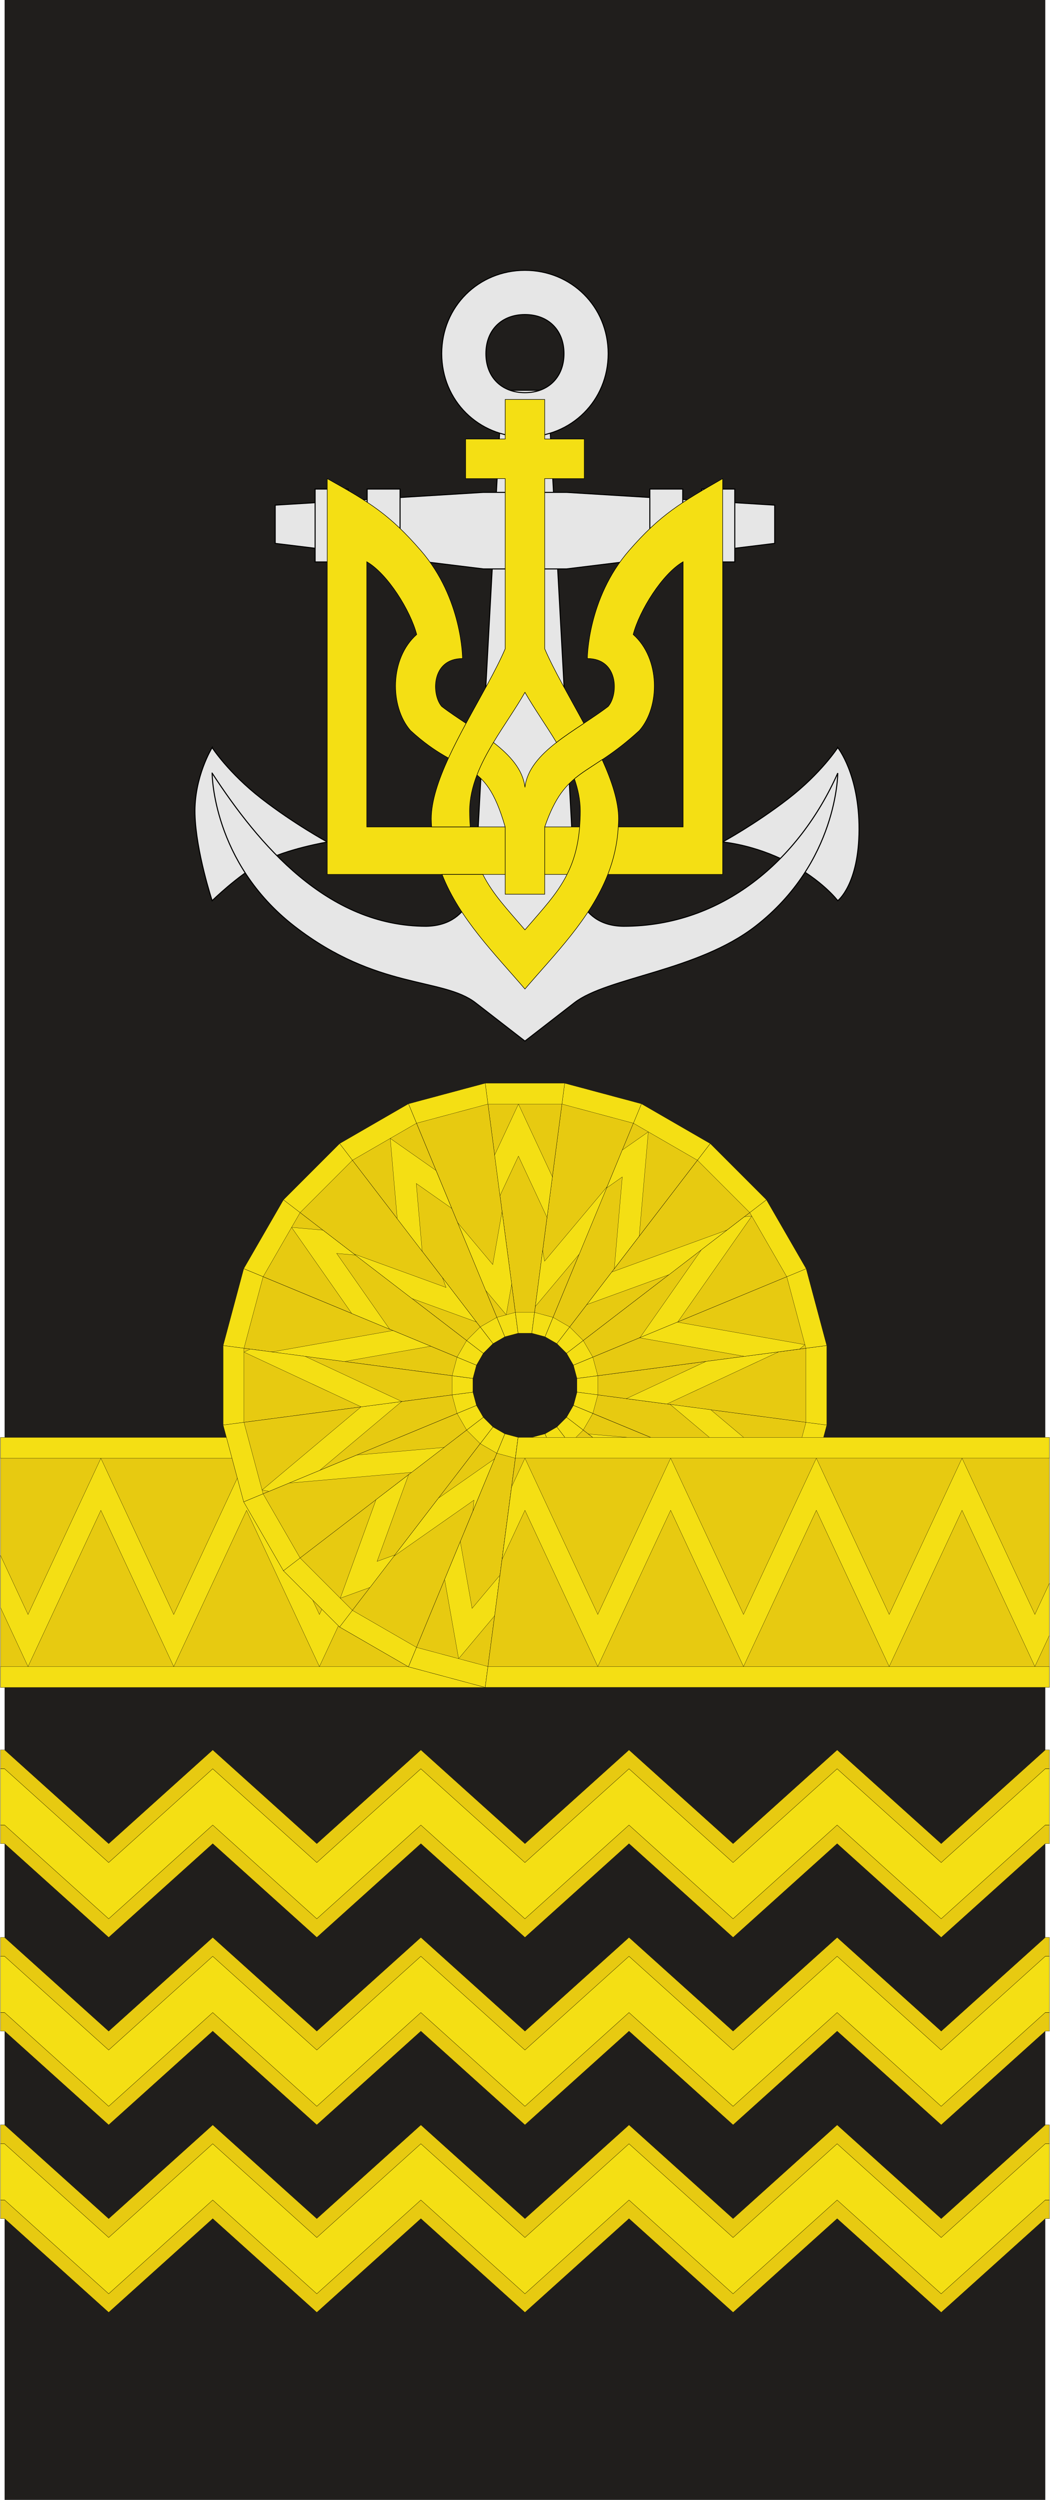 <?xml version="1.0" encoding="UTF-8" standalone="no"?>
<!-- Created with Inkscape (http://www.inkscape.org/) -->

<svg
   xmlns:dc="http://purl.org/dc/elements/1.1/"
   xmlns:cc="http://creativecommons.org/ns#"
   xmlns:rdf="http://www.w3.org/1999/02/22-rdf-syntax-ns#"
   xmlns:svg="http://www.w3.org/2000/svg"
   xmlns="http://www.w3.org/2000/svg"
   xmlns:sodipodi="http://sodipodi.sourceforge.net/DTD/sodipodi-0.dtd"
   xmlns:inkscape="http://www.inkscape.org/namespaces/inkscape"
   width="504.479"
   height="1200"
   id="svg5142"
   version="1.1"
   inkscape:version="0.48.4 r9939"
   sodipodi:docname="New document 8">
  <defs
     id="defs5144" />
  <sodipodi:namedview
     id="base"
     pagecolor="#ffffff"
     bordercolor="#666666"
     borderopacity="1.0"
     inkscape:pageopacity="0.0"
     inkscape:pageshadow="2"
     inkscape:zoom="0.43249997"
     inkscape:cx="252.21436"
     inkscape:cy="600.00008"
     inkscape:document-units="px"
     inkscape:current-layer="layer1"
     showgrid="false"
     inkscape:showpageshadow="false"
     fit-margin-top="0"
     fit-margin-left="0"
     fit-margin-right="0"
     fit-margin-bottom="0"
     inkscape:window-width="1366"
     inkscape:window-height="706"
     inkscape:window-x="-8"
     inkscape:window-y="-8"
     inkscape:window-maximized="1" />
  <g
     inkscape:label="Layer 1"
     inkscape:groupmode="layer"
     id="layer1"
     transform="translate(-147.786,-118.076)">
    <path
       style="fill:#201e1c;fill-opacity:1;stroke:none"
       d="m 150,118.076 500,0 0,1200 -500,0 z"
       id="rect18438-3-6-2"
       inkscape:connector-curvature="0"
       sodipodi:nodetypes="ccccc" />
    <path
       style="fill:#e7ca11;fill-opacity:1;stroke:#000000;stroke-width:0.1;stroke-opacity:1"
       d="m 150,1138.076 50,45 50,-45 50,45 50,-45 50,45 50,-45 50,45 50,-45 50,45 50,-45 2,10e-5 0,45 -2,0 -50,45 -50,-45 -50,45 -50,-45 -50,45 -50,-45 -50,45 -50,-45 -50,45 -50,-45 -2,0 0,-45 z"
       id="rect3062-1-7-3-9-4"
       inkscape:connector-curvature="0"
       sodipodi:nodetypes="ccccccccccccccccccccccccccc" />
    <g
       transform="matrix(5.027,0,0,12.202,149.369,-798.104)"
       id="g3283-1-21-20-2"
       style="stroke:#000000;stroke-width:0.013;stroke-opacity:1">
      <path
         style="fill:#f4df14;fill-opacity:1;stroke:#000000;stroke-width:0.013;stroke-linejoin:round;stroke-miterlimit:4;stroke-opacity:1"
         d="m 0.125,159.42 9.946,3.688 9.946,-3.688 9.946,3.688 9.946,-3.688 9.946,3.688 9.946,-3.688 9.946,3.688 9.946,-3.688 9.946,3.688 9.946,-3.688 0.398,0 0,2.213 -0.398,0 -9.946,3.688 -9.946,-3.688 -9.946,3.688 -9.946,-3.688 -9.946,3.688 -9.946,-3.688 -9.946,3.688 -9.946,-3.688 -9.946,3.688 -9.946,-3.688 -0.398,0 0,-2.213 z"
         id="rect18446-4-8-37-3"
         inkscape:connector-curvature="0"
         sodipodi:nodetypes="ccccccccccccccccccccccccccc" />
    </g>
    <path
       style="fill:#e7ca11;fill-opacity:1;stroke:#000000;stroke-width:0.1;stroke-opacity:1"
       d="m 150,1048.076 50,45 50,-45 50,45 50,-45 50,45 50,-45 50,45 50,-45 50,45 50,-45 2,0 0,45 -2,0 -50,45 -50,-45 -50,45 -50,-45 -50,45 -50,-45 -50,45 -50,-45 -50,45 -50,-45 -2,0 0,-45 z"
       id="rect3062-1-7-3-9-2"
       inkscape:connector-curvature="0"
       sodipodi:nodetypes="ccccccccccccccccccccccccccc" />
    <g
       transform="matrix(5.027,0,0,12.202,149.369,-888.103)"
       id="g3283-1-21-20-21"
       style="stroke:#000000;stroke-width:0.013;stroke-opacity:1">
      <path
         style="fill:#f4df14;fill-opacity:1;stroke:#000000;stroke-width:0.013;stroke-linejoin:round;stroke-miterlimit:4;stroke-opacity:1"
         d="m 0.125,159.42 9.946,3.688 9.946,-3.688 9.946,3.688 9.946,-3.688 9.946,3.688 9.946,-3.688 9.946,3.688 9.946,-3.688 9.946,3.688 9.946,-3.688 0.398,0 0,2.213 -0.398,0 -9.946,3.688 -9.946,-3.688 -9.946,3.688 -9.946,-3.688 -9.946,3.688 -9.946,-3.688 -9.946,3.688 -9.946,-3.688 -9.946,3.688 -9.946,-3.688 -0.398,0 0,-2.213 z"
         id="rect18446-4-8-37-6"
         inkscape:connector-curvature="0"
         sodipodi:nodetypes="ccccccccccccccccccccccccccc" />
    </g>
    <path
       style="fill:#e7ca11;fill-opacity:1;stroke:#000000;stroke-width:0.1;stroke-opacity:1"
       d="m 150,958.076 50,45 50,-45 50,45 50,-45 50,45 50,-45 50,45 50,-45 50,45 50,-45 2,3e-5 0,45 -2,0 -50,45 -50,-45 -50,45 -50,-45 -50,45 -50,-45 -50,45 -50,-45 -50,45 -50,-45 -2,0 0,-45 z"
       id="rect3062-1-7-3-9-8"
       inkscape:connector-curvature="0"
       sodipodi:nodetypes="ccccccccccccccccccccccccccc" />
    <g
       transform="matrix(5.027,0,0,12.202,149.369,-978.103)"
       id="g3283-1-21-20-57"
       style="stroke:#000000;stroke-width:0.013;stroke-opacity:1">
      <path
         style="fill:#f4df14;fill-opacity:1;stroke:#000000;stroke-width:0.013;stroke-linejoin:round;stroke-miterlimit:4;stroke-opacity:1"
         d="m 0.125,159.42 9.946,3.688 9.946,-3.688 9.946,3.688 9.946,-3.688 9.946,3.688 9.946,-3.688 9.946,3.688 9.946,-3.688 9.946,3.688 9.946,-3.688 0.398,0 0,2.213 -0.398,0 -9.946,3.688 -9.946,-3.688 -9.946,3.688 -9.946,-3.688 -9.946,3.688 -9.946,-3.688 -9.946,3.688 -9.946,-3.688 -9.946,3.688 -9.946,-3.688 -0.398,0 0,-2.213 z"
         id="rect18446-4-8-37-61"
         inkscape:connector-curvature="0"
         sodipodi:nodetypes="ccccccccccccccccccccccccccc" />
    </g>
    <path
       style="fill:#e7ca11;fill-opacity:1;stroke:#000000;stroke-width:0.1;stroke-opacity:1"
       d="m 419.084,638.05 -15.785,120.004 6.339,1.699 46.332,-111.819 -36.886,-9.884 z"
       id="path3751"
       inkscape:connector-curvature="0" />
    <path
       style="fill:#e7ca11;fill-opacity:1;stroke:#000000;stroke-width:0.1;stroke-opacity:1"
       d="m 489.025,667.018 -73.672,96.034 4.64,4.64 96.034,-73.672 -27.003,-27.003 z"
       id="path3753"
       inkscape:connector-curvature="0" />
    <path
       style="fill:#e7ca11;fill-opacity:1;stroke:#000000;stroke-width:0.1;stroke-opacity:1"
       d="m 455.962,647.93 -46.306,111.829 5.683,3.281 73.667,-96.032 -33.044,-19.078 z"
       id="path3755"
       inkscape:connector-curvature="0" />
    <path
       style="fill:#e7ca11;fill-opacity:1;stroke:#000000;stroke-width:0.1;stroke-opacity:1"
       d="m 516.025,694.015 -96.017,73.694 3.281,5.683 111.829,-46.306 -19.094,-33.071 z"
       id="path3757"
       inkscape:connector-curvature="0"
       inkscape:transform-center-x="-157.08321"
       inkscape:transform-center-y="127.39979" />
    <path
       style="fill:#e7ca11;fill-opacity:1;stroke:#000000;stroke-width:0.1;stroke-opacity:1"
       d="m 380.904,638.051 15.813,120 6.562,0 15.813,-120 -38.188,0 z"
       id="path3759"
       inkscape:connector-curvature="0" />
    <path
       style="fill:#e7ca11;fill-opacity:1;stroke:#000000;stroke-width:0.1;stroke-opacity:1"
       d="m 344.056,647.925 46.302,111.827 6.339,-1.699 -15.785,-120.004 -36.856,9.876 z"
       id="path3761"
       inkscape:connector-curvature="0" />
    <path
       style="fill:#e7ca11;fill-opacity:1;stroke:#000000;stroke-width:0.1;stroke-opacity:1"
       d="m 310.962,667.024 73.694,96.017 5.683,-3.281 -46.306,-111.829 -33.071,19.094 z"
       id="path3763"
       inkscape:connector-curvature="0" />
    <path
       style="fill:#f4df14;fill-opacity:1;stroke:#000000;stroke-width:0.1;stroke-opacity:1"
       d="m 390.34,759.76 -3.863,-9.316 -7.957,4.594 6.137,8.004 5.683,-3.281 z"
       id="path3765"
       inkscape:connector-curvature="0" />
    <path
       style="fill:#f4df14;fill-opacity:1;stroke:#000000;stroke-width:0.1;stroke-opacity:1"
       d="m 396.697,758.053 -1.321,-9.999 -4.377,1.173 -4.497,1.205 3.856,9.32 6.339,-1.699 z"
       id="path3767"
       inkscape:connector-curvature="0" />
    <path
       style="fill:#f4df14;fill-opacity:1;stroke:#000000;stroke-width:0.1;stroke-opacity:1"
       d="m 403.279,758.051 1.313,-10 -9.188,0 1.313,10 6.562,0 z"
       id="path3769"
       inkscape:connector-curvature="0" />
    <path
       style="fill:#f4df14;fill-opacity:1;stroke:#000000;stroke-width:0.1;stroke-opacity:1"
       d="m 409.638,759.752 3.856,-9.32 -8.874,-2.378 -1.321,9.999 6.339,1.699 z"
       id="path3771"
       inkscape:connector-curvature="0" />
    <path
       style="fill:#f4df14;fill-opacity:1;stroke:#000000;stroke-width:0.1;stroke-opacity:1"
       d="m 415.339,763.041 6.137,-8.004 -7.957,-4.594 -3.863,9.317 5.683,3.281 z"
       id="path3773"
       inkscape:connector-curvature="0" />
    <path
       style="fill:#f4df14;fill-opacity:1;stroke:#000000;stroke-width:0.1;stroke-opacity:1"
       d="m 419.994,767.692 7.999,-6.143 -6.497,-6.497 -6.143,7.999 4.64,4.64 z"
       id="path3775"
       inkscape:connector-curvature="0" />
    <path
       style="fill:#f4df14;fill-opacity:1;stroke:#000000;stroke-width:0.1;stroke-opacity:1"
       d="m 423.289,773.392 9.316,-3.863 -4.594,-7.957 -8.004,6.137 3.281,5.683 z"
       id="path3777"
       inkscape:connector-curvature="0"
       inkscape:transform-center-x="-105.8268"
       inkscape:transform-center-y="161.17848" />
    <path
       style="fill:#f4df14;fill-opacity:1;stroke:#000000;stroke-width:0.1;stroke-opacity:1"
       d="m 489.025,667.018 -6.143,7.999 25.146,25.146 7.999,-6.143 -27.003,-27.003 z"
       id="path3779"
       inkscape:connector-curvature="0" />
    <path
       style="fill:#f4df14;fill-opacity:1;stroke:#000000;stroke-width:0.1;stroke-opacity:1"
       d="m 455.962,647.93 -3.863,9.317 7.172,4.141 23.599,13.625 6.137,-8.004 -33.044,-19.078 z"
       id="path3781"
       inkscape:connector-curvature="0" />
    <path
       style="fill:#f4df14;fill-opacity:1;stroke:#000000;stroke-width:0.1;stroke-opacity:1"
       d="m 419.084,638.05 -1.321,9.999 34.351,9.204 3.856,-9.32 -36.886,-9.884 z"
       id="path3783"
       inkscape:connector-curvature="0" />
    <path
       inkscape:connector-curvature="0"
       style="fill:#e7ca11;fill-opacity:1;stroke:#000000;stroke-width:0.1;stroke-opacity:1"
       d="m 148,808.076 0,120 232.906,0 -15.812,-120 -217.094,0 z"
       id="path3785" />
    <path
       inkscape:connector-curvature="0"
       style="fill:#f4df14;fill-opacity:1;stroke:#000000;stroke-width:0.1;stroke-opacity:1"
       d="m 148,808.076 0,10 48.25,0 70,0 70,0 35,0 0,-10 -223.25,0 z m 188.25,10 -35,75 -35,-75 -35,75 -35,-75 -35,75 -13.25,-28.406 0,25 13.25,28.406 35,-75 35,75 35,-75 35,75 35,-75 35,75 6.5,-13.938 -2.562,-19.5 -3.938,8.438 -35,-75 z m 35,100 -35,0 -35,0 -70,0 -70,0 -13.25,0 0,10 232.906,0 -1.312,-10 -8.344,0 z"
       id="path3787" />
    <path
       style="fill:#e7ca11;fill-opacity:1;stroke:#000000;stroke-width:0.1;stroke-opacity:1"
       d="m 419.122,928.033 -15.812,-120 -6.562,0 -15.812,120 38.188,0 z"
       id="path3789"
       inkscape:connector-curvature="0" />
    <path
       style="fill:#e7ca11;fill-opacity:1;stroke:#000000;stroke-width:0.1;stroke-opacity:1"
       d="m 455.97,918.168 -46.332,-111.819 -6.339,1.698 15.815,119.996 36.856,-9.876 z"
       id="path3791"
       inkscape:connector-curvature="0" />
    <path
       style="fill:#e7ca11;fill-opacity:1;stroke:#000000;stroke-width:0.1;stroke-opacity:1"
       d="m 489.034,899.078 -73.694,-96.017 -5.683,3.281 46.306,111.829 33.071,-19.094 z"
       id="path3793"
       inkscape:connector-curvature="0" />
    <path
       style="fill:#e7ca11;fill-opacity:1;stroke:#000000;stroke-width:0.1;stroke-opacity:1"
       d="m 516.03,872.08 -96.034,-73.672 -4.64,4.64 73.672,96.034 27.003,-27.003 z"
       id="path3795"
       inkscape:connector-curvature="0" />
    <path
       style="fill:#e7ca11;fill-opacity:1;stroke:#000000;stroke-width:0.1;stroke-opacity:1"
       d="m 535.118,839.015 -111.829,-46.306 -3.281,5.683 96.032,73.667 19.078,-33.044 z"
       id="path3797"
       inkscape:connector-curvature="0" />
    <path
       style="fill:#e7ca11;fill-opacity:1;stroke:#000000;stroke-width:0.1;stroke-opacity:1"
       d="m 545.029,802.119 -120.004,-15.785 -1.698,6.339 111.819,46.332 9.884,-36.886 z"
       id="path3799"
       inkscape:connector-curvature="0" />
    <path
       style="fill:#e7ca11;fill-opacity:1;stroke:#000000;stroke-width:0.1;stroke-opacity:1"
       d="m 544.998,763.957 -120,15.812 0,6.562 120,15.813 0,-38.188 z"
       id="path3801"
       inkscape:connector-curvature="0" />
    <path
       style="fill:#e7ca11;fill-opacity:1;stroke:#000000;stroke-width:0.1;stroke-opacity:1"
       d="m 535.115,727.079 -111.819,46.332 1.698,6.339 119.996,-15.815 -9.876,-36.856 z"
       id="path3803"
       inkscape:connector-curvature="0" />
    <path
       style="fill:#e7ca11;fill-opacity:1;stroke:#000000;stroke-width:0.1;stroke-opacity:1"
       d="m 283.966,694.022 96.034,73.672 4.64,-4.64 -73.672,-96.034 -27.003,27.003 z"
       id="path3805"
       inkscape:connector-curvature="0" />
    <path
       style="fill:#e7ca11;fill-opacity:1;stroke:#000000;stroke-width:0.1;stroke-opacity:1"
       d="m 264.893,727.059 111.814,46.333 3.281,-5.683 -96.017,-73.694 -19.078,33.044 z"
       id="path3807"
       inkscape:connector-curvature="0" />
    <path
       style="fill:#e7ca11;fill-opacity:1;stroke:#000000;stroke-width:0.1;stroke-opacity:1"
       d="m 254.997,763.965 120.004,15.784 1.698,-6.339 -111.819,-46.332 -9.884,36.886 z"
       id="path3809"
       inkscape:connector-curvature="0" />
    <path
       style="fill:#e7ca11;fill-opacity:1;stroke:#000000;stroke-width:0.1;stroke-opacity:1"
       d="m 254.998,802.145 120,-15.812 0,-6.563 -120,-15.812 0,38.187 z"
       id="path3811"
       inkscape:connector-curvature="0" />
    <path
       style="fill:#e7ca11;fill-opacity:1;stroke:#000000;stroke-width:0.1;stroke-opacity:1"
       d="m 264.872,838.993 111.827,-46.302 -1.698,-6.339 -120.004,15.784 9.876,36.856 z"
       id="path3813"
       inkscape:connector-curvature="0" />
    <path
       style="fill:#e7ca11;fill-opacity:1;stroke:#000000;stroke-width:0.1;stroke-opacity:1"
       d="m 283.971,872.087 96.017,-73.694 -3.281,-5.683 -111.829,46.306 19.094,33.071 z"
       id="path3815"
       inkscape:connector-curvature="0" />
    <path
       style="fill:#e7ca11;fill-opacity:1;stroke:#000000;stroke-width:0.1;stroke-opacity:1"
       d="m 310.969,899.083 73.672,-96.034 -4.64,-4.64 -96.034,73.672 27.003,27.003 z"
       id="path3817"
       inkscape:connector-curvature="0" />
    <path
       style="fill:#e7ca11;fill-opacity:1;stroke:#000000;stroke-width:0.1;stroke-opacity:1"
       d="m 344.034,918.171 46.306,-111.829 -5.683,-3.281 -73.694,96.017 33.071,19.094 z"
       id="path3819"
       inkscape:connector-curvature="0" />
    <path
       style="fill:#e7ca11;fill-opacity:1;stroke:#000000;stroke-width:0.1;stroke-opacity:1"
       d="m 344.056,918.176 36.856,9.876 15.785,-120.004 -6.339,-1.699 -46.302,111.827 z"
       id="path3821"
       inkscape:connector-curvature="0" />
    <path
       style="fill:#f4df14;fill-opacity:1;stroke:#000000;stroke-width:0.1;stroke-opacity:1"
       d="m 354.718,764.286 -18.172,-7.522 -58.208,10.285 34.845,4.581 41.535,-7.344 z"
       id="path3823"
       inkscape:connector-curvature="0" />
    <path
       style="fill:#f4df14;fill-opacity:1;stroke:#000000;stroke-width:0.1;stroke-opacity:1"
       d="m 361.145,812.88 -41.951,3.652 -32.472,13.444 58.817,-5.126 15.606,-11.969 z"
       id="path3825"
       inkscape:connector-curvature="0" />
    <path
       style="fill:#f4df14;fill-opacity:1;stroke:#000000;stroke-width:0.1;stroke-opacity:1"
       d="m 429.739,744.292 39.51,-14.363 27.864,-21.412 -55.397,20.175 -11.977,15.6 z"
       id="path3827"
       inkscape:connector-curvature="0" />
    <path
       style="fill:#f4df14;fill-opacity:1;stroke:#000000;stroke-width:0.1;stroke-opacity:1"
       d="m 448.717,789.457 19.5,2.563 53.625,-25 -34.844,4.562 -38.281,17.875 z"
       id="path3829"
       inkscape:connector-curvature="0" />
    <path
       style="fill:#f4df14;fill-opacity:1;stroke:#000000;stroke-width:0.1;stroke-opacity:1"
       d="m 430.461,806.412 20.999,16.129 -2.719,-3.915 47.061,4.113 -32.472,-13.444 -32.868,-2.883 z"
       id="path3831"
       inkscape:connector-curvature="0" />
    <path
       style="fill:#f4df14;fill-opacity:1;stroke:#000000;stroke-width:0.1;stroke-opacity:1"
       d="m 404.993,745.211 21.102,-25.145 13.455,-32.468 -30.121,35.864 -0.914,-5.162 -3.523,26.912 z"
       id="path3833"
       inkscape:connector-curvature="0" />
    <path
       style="fill:#f4df14;fill-opacity:1;stroke:#000000;stroke-width:0.1;stroke-opacity:1"
       d="m 390.358,806.35 -3.856,9.32 8.874,2.378 1.321,-9.999 -6.339,-1.699 z"
       id="path3835"
       inkscape:connector-curvature="0" />
    <path
       style="fill:#f4df14;fill-opacity:1;stroke:#000000;stroke-width:0.1;stroke-opacity:1"
       d="m 384.656,803.061 -6.137,8.004 7.957,4.594 3.863,-9.316 -5.683,-3.281 z"
       id="path3837"
       inkscape:connector-curvature="0" />
    <path
       style="fill:#f4df14;fill-opacity:1;stroke:#000000;stroke-width:0.1;stroke-opacity:1"
       d="m 380,798.408 -7.999,6.143 6.497,6.497 6.143,-7.999 -4.64,-4.64 z"
       id="path3839"
       inkscape:connector-curvature="0" />
    <path
       style="fill:#f4df14;fill-opacity:1;stroke:#000000;stroke-width:0.1;stroke-opacity:1"
       d="m 376.707,792.709 -9.316,3.863 4.594,7.957 8.004,-6.137 -3.281,-5.683 z"
       id="path3841"
       inkscape:connector-curvature="0" />
    <path
       style="fill:#f4df14;fill-opacity:1;stroke:#000000;stroke-width:0.1;stroke-opacity:1"
       d="m 375,786.352 -9.999,1.32 2.378,8.875 9.319,-3.856 -1.698,-6.339 z"
       id="path3843"
       inkscape:connector-curvature="0" />
    <path
       style="fill:#f4df14;fill-opacity:1;stroke:#000000;stroke-width:0.1;stroke-opacity:1"
       d="m 374.998,779.77 -10,-1.312 0,9.187 10,-1.312 0,-6.563 z"
       id="path3845"
       inkscape:connector-curvature="0" />
    <path
       style="fill:#f4df14;fill-opacity:1;stroke:#000000;stroke-width:0.1;stroke-opacity:1"
       d="m 376.699,773.411 -9.319,-3.856 -2.378,8.875 9.999,1.32 1.698,-6.339 z"
       id="path3847"
       inkscape:connector-curvature="0" />
    <path
       style="fill:#f4df14;fill-opacity:1;stroke:#000000;stroke-width:0.1;stroke-opacity:1"
       d="m 379.988,767.709 -8.004,-6.137 -4.594,7.957 9.316,3.863 3.281,-5.683 z"
       id="path3849"
       inkscape:connector-curvature="0" />
    <path
       style="fill:#f4df14;fill-opacity:1;stroke:#000000;stroke-width:0.1;stroke-opacity:1"
       d="m 384.64,763.053 -6.143,-7.999 -6.497,6.497 7.999,6.143 4.64,-4.64 z"
       id="path3851"
       inkscape:connector-curvature="0" />
    <path
       style="fill:#f4df14;fill-opacity:1;stroke:#000000;stroke-width:0.1;stroke-opacity:1"
       d="m 385.375,818.379 -26.934,18.838 -21.4,27.879 38.451,-26.911 -0.461,5.111 10.344,-24.916 z"
       id="path3853"
       inkscape:connector-curvature="0" />
    <path
       style="fill:#f4df14;fill-opacity:1;stroke:#000000;stroke-width:0.1;stroke-opacity:1"
       d="m 376.663,752.645 -16.241,-21.191 1.679,4.64 -44.305,-16.109 27.887,21.39 30.98,11.269 z"
       id="path3855"
       inkscape:connector-curvature="0" />
    <path
       style="fill:#f4df14;fill-opacity:1;stroke:#000000;stroke-width:0.1;stroke-opacity:1"
       d="m 391,749.227 2.617,-14.742 -4.611,-34.837 -4.477,25.431 -16.824,-20.047 13.417,32.445 9.878,11.75 z"
       id="path3857"
       inkscape:connector-curvature="0" />
    <path
       style="fill:#f4df14;fill-opacity:1;stroke:#000000;stroke-width:0.1;stroke-opacity:1"
       d="m 424.995,779.75 9.999,-1.32 -2.378,-8.874 -9.32,3.856 1.698,6.339 z"
       id="path3859"
       inkscape:connector-curvature="0" />
    <path
       style="fill:#f4df14;fill-opacity:1;stroke:#000000;stroke-width:0.1;stroke-opacity:1"
       d="m 424.998,786.332 10,1.313 0,-9.188 -10,1.312 0,6.562 z"
       id="path3861"
       inkscape:connector-curvature="0" />
    <path
       style="fill:#f4df14;fill-opacity:1;stroke:#000000;stroke-width:0.1;stroke-opacity:1"
       d="m 423.327,792.673 9.319,3.856 2.378,-8.874 -9.999,-1.32 -1.698,6.339 z"
       id="path3863"
       inkscape:connector-curvature="0" />
    <path
       style="fill:#f4df14;fill-opacity:1;stroke:#000000;stroke-width:0.1;stroke-opacity:1"
       d="m 420.008,798.392 8.004,6.137 4.594,-7.957 -9.316,-3.863 -3.281,5.683 z"
       id="path3865"
       inkscape:connector-curvature="0" />
    <path
       style="fill:#f4df14;fill-opacity:1;stroke:#000000;stroke-width:0.1;stroke-opacity:1"
       d="m 415.355,803.049 6.143,7.999 6.497,-6.497 -7.999,-6.143 -4.64,4.64 z"
       id="path3867"
       inkscape:connector-curvature="0" />
    <path
       style="fill:#f4df14;fill-opacity:1;stroke:#000000;stroke-width:0.1;stroke-opacity:1"
       d="m 417.417,813.409 1.295,14.805 13.444,32.472 -2.238,-25.627 21.572,15.114 -21.373,-27.894 -12.699,-8.87 z"
       id="path3869"
       inkscape:connector-curvature="0" />
    <path
       style="fill:#f4df14;fill-opacity:1;stroke:#000000;stroke-width:0.1;stroke-opacity:1"
       d="m 409.656,806.342 3.863,9.316 3.897,-2.25 4.059,-2.344 -6.137,-8.004 -5.683,3.281 z"
       id="path3871"
       inkscape:connector-curvature="0" />
    <path
       style="fill:#f4df14;fill-opacity:1;stroke:#000000;stroke-width:0.1;stroke-opacity:1"
       d="m 403.299,808.048 1.32,9.999 8.874,-2.378 -3.856,-9.32 -6.339,1.698 z"
       id="path3873"
       inkscape:connector-curvature="0" />
    <path
       style="fill:#f4df14;fill-opacity:1;stroke:#000000;stroke-width:0.1;stroke-opacity:1"
       d="m 368.136,914.276 17.296,-20.6 2.572,-19.499 -13.397,15.951 -5.676,-32.062 -7.522,18.172 6.728,38.037 z"
       id="path3875"
       inkscape:connector-curvature="0" />
    <path
       style="fill:#f4df14;fill-opacity:1;stroke:#000000;stroke-width:0.1;stroke-opacity:1"
       d="m 311.278,885.25 14.297,-5.193 11.977,-15.601 -8.596,3.116 15.136,-41.609 -15.623,11.955 -17.192,47.332 z"
       id="path3877"
       inkscape:connector-curvature="0" />
    <path
       style="fill:#f4df14;fill-opacity:1;stroke:#000000;stroke-width:0.1;stroke-opacity:1"
       d="m 273.707,833.325 3.399,0.61 24.315,-10.074 39.325,-33.022 -19.499,2.572 -47.539,39.914 z"
       id="path3879"
       inkscape:connector-curvature="0" />
    <path
       style="fill:#f4df14;fill-opacity:1;stroke:#000000;stroke-width:0.1;stroke-opacity:1"
       d="m 264.998,767.113 56.344,26.281 19.5,-2.562 -46.5,-21.688 -26.281,-3.469 -3.062,1.438 z"
       id="path3881"
       inkscape:connector-curvature="0" />
    <path
       style="fill:#f4df14;fill-opacity:1;stroke:#000000;stroke-width:0.1;stroke-opacity:1"
       d="m 287.881,707.242 28.922,41.344 18.169,7.531 -25.44,-36.374 8.997,0.792 -15.606,-11.969 -15.041,-1.323 z"
       id="path3883"
       inkscape:connector-curvature="0" />
    <path
       style="fill:#f4df14;fill-opacity:1;stroke:#000000;stroke-width:0.1;stroke-opacity:1"
       d="m 335.285,664.528 3.366,38.58 11.969,15.606 -2.835,-32.535 17.027,11.929 -7.531,-18.169 -21.996,-15.41 z"
       id="path3885"
       inkscape:connector-curvature="0" />
    <path
       style="fill:#f4df14;fill-opacity:1;stroke:#000000;stroke-width:0.1;stroke-opacity:1"
       d="m 396.873,648.051 -11.438,24.5 2.562,19.5 8.875,-19 13.75,29.438 2.562,-19.5 -16.312,-34.938 z"
       id="path3887"
       inkscape:connector-curvature="0" />
    <path
       style="fill:#f4df14;fill-opacity:1;stroke:#000000;stroke-width:0.1;stroke-opacity:1"
       d="m 459.271,661.387 -12.524,8.755 -7.504,18.184 7.528,-5.288 -3.847,44.039 11.969,-15.606 4.378,-50.083 z"
       id="path3889"
       inkscape:connector-curvature="0" />
    <path
       style="fill:#f4df14;fill-opacity:1;stroke:#000000;stroke-width:0.1;stroke-opacity:1"
       d="m 508.989,701.83 -3.538,0.31 -20.678,15.872 -29.503,42.149 18.169,-7.531 35.55,-50.8 z"
       id="path3891"
       inkscape:connector-curvature="0"
       inkscape:transform-center-x="-161.6499"
       inkscape:transform-center-y="124.69104" />
    <path
       style="fill:#f4df14;fill-opacity:1;stroke:#000000;stroke-width:0.1;stroke-opacity:1"
       d="m 534.531,763.535 -61.294,-10.817 -18.172,7.522 50.43,8.908 26.525,-3.516 2.512,-2.097 z"
       id="path3893"
       inkscape:connector-curvature="0" />
    <path
       style="fill:#f4df14;fill-opacity:1;stroke:#000000;stroke-width:0.1;stroke-opacity:1"
       d="m 527.937,827.271 -38.689,-32.496 -19.499,-2.572 34.04,28.597 -8.827,1.55 18.172,7.522 14.803,-2.601 z"
       id="path3895"
       inkscape:connector-curvature="0" />
    <path
       style="fill:#f4df14;fill-opacity:1;stroke:#000000;stroke-width:0.1;stroke-opacity:1"
       d="m 493.137,880.83 -13.258,-36.504 -15.623,-11.955 11.203,30.781 -19.423,-7.049 11.977,15.601 25.124,9.126 z"
       id="path3897"
       inkscape:connector-curvature="0" />
    <path
       style="fill:#f4df14;fill-opacity:1;stroke:#000000;stroke-width:0.1;stroke-opacity:1"
       d="m 437.927,912.65 4.699,-26.656 -7.522,-18.172 -3.647,20.68 -20.816,-24.801 2.572,19.499 24.715,29.451 z"
       id="path3899"
       inkscape:connector-curvature="0" />
    <path
       style="fill:#f4df14;fill-opacity:1;stroke:#000000;stroke-width:0.1;stroke-opacity:1"
       d="m 396.747,808.033 -1.312,10 9.188,0 -1.312,-10 -6.562,0 z"
       id="path3901"
       inkscape:connector-curvature="0" />
    <path
       style="fill:#f4df14;fill-opacity:1;stroke:#000000;stroke-width:0.1;stroke-opacity:1"
       d="m 389.278,879.471 17,-36.438 2.312,4.938 -3.594,-27.188 -13.844,29.656 -1.875,14.219 0,14.812 z"
       id="path3903"
       inkscape:connector-curvature="0" />
    <path
       style="fill:#f4df14;fill-opacity:1;stroke:#000000;stroke-width:0.1;stroke-opacity:1"
       d="m 389.278,879.471 0,-14.812 -2.719,20.625 2.719,-5.812 z"
       id="path3905"
       inkscape:connector-curvature="0" />
    <path
       style="fill:#f4df14;fill-opacity:1;stroke:#000000;stroke-width:0.1;stroke-opacity:1"
       d="m 419.122,928.033 -1.312,-10 -35.562,0 -1.312,10 38.188,0 z"
       id="path3907"
       inkscape:connector-curvature="0" />
    <path
       style="fill:#f4df14;fill-opacity:1;stroke:#000000;stroke-width:0.1;stroke-opacity:1"
       d="m 455.97,918.168 -3.856,-9.32 -14.187,3.801 -20.134,5.395 1.32,9.999 36.856,-9.876 z"
       id="path3909"
       inkscape:connector-curvature="0" />
    <path
       style="fill:#f4df14;fill-opacity:1;stroke:#000000;stroke-width:0.1;stroke-opacity:1"
       d="m 489.034,899.078 -6.137,-8.004 -30.798,17.781 3.863,9.317 33.071,-19.094 z"
       id="path3911"
       inkscape:connector-curvature="0" />
    <path
       style="fill:#f4df14;fill-opacity:1;stroke:#000000;stroke-width:0.1;stroke-opacity:1"
       d="m 516.03,872.08 -7.999,-6.143 -14.893,14.893 -10.253,10.253 6.143,7.999 27.003,-27.003 z"
       id="path3913"
       inkscape:connector-curvature="0" />
    <path
       style="fill:#f4df14;fill-opacity:1;stroke:#000000;stroke-width:0.1;stroke-opacity:1"
       d="m 535.118,839.015 -9.316,-3.863 -17.766,30.771 8.004,6.137 19.078,-33.044 z"
       id="path3915"
       inkscape:connector-curvature="0" />
    <path
       style="fill:#f4df14;fill-opacity:1;stroke:#000000;stroke-width:0.1;stroke-opacity:1"
       d="m 545.029,802.119 -9.999,-1.32 -7.093,26.472 -2.111,7.878 9.32,3.856 9.884,-36.886 z"
       id="path3917"
       inkscape:connector-curvature="0" />
    <path
       style="fill:#f4df14;fill-opacity:1;stroke:#000000;stroke-width:0.1;stroke-opacity:1"
       d="m 544.998,763.957 -10,1.312 0,35.562 10,1.313 0,-38.188 z"
       id="path3919"
       inkscape:connector-curvature="0" />
    <path
       style="fill:#f4df14;fill-opacity:1;stroke:#000000;stroke-width:0.1;stroke-opacity:1"
       d="m 535.115,727.079 -9.319,3.856 8.735,32.6 0.461,1.721 9.999,-1.32 -9.876,-36.856 z"
       id="path3921"
       inkscape:connector-curvature="0" />
    <path
       style="fill:#f4df14;fill-opacity:1;stroke:#000000;stroke-width:0.1;stroke-opacity:1"
       d="m 516.025,694.015 -8.004,6.137 0.969,1.678 16.812,29.12 9.316,-3.863 -19.094,-33.071 z"
       id="path3923"
       inkscape:connector-curvature="0"
       inkscape:transform-center-x="-201.0896"
       inkscape:transform-center-y="106.17847" />
    <path
       style="fill:#f4df14;fill-opacity:1;stroke:#000000;stroke-width:0.1;stroke-opacity:1"
       d="m 380.904,638.051 1.313,10 14.656,0 20.906,0 1.313,-10 -38.188,0 z"
       id="path3925"
       inkscape:connector-curvature="0" />
    <path
       style="fill:#f4df14;fill-opacity:1;stroke:#000000;stroke-width:0.1;stroke-opacity:1"
       d="m 344.056,647.925 3.856,9.32 34.321,-9.196 -1.321,-9.999 -36.856,9.876 z"
       id="path3927"
       inkscape:connector-curvature="0" />
    <path
       style="fill:#f4df14;fill-opacity:1;stroke:#000000;stroke-width:0.1;stroke-opacity:1"
       d="m 310.962,667.024 6.137,8.004 18.187,-10.5 12.611,-7.281 -3.863,-9.317 -33.071,19.094 z"
       id="path3929"
       inkscape:connector-curvature="0" />
    <path
       style="fill:#f4df14;fill-opacity:1;stroke:#000000;stroke-width:0.1;stroke-opacity:1"
       d="m 283.966,694.022 7.999,6.143 25.146,-25.146 -6.143,-7.999 -27.003,27.003 z"
       id="path3931"
       inkscape:connector-curvature="0" />
    <path
       style="fill:#f4df14;fill-opacity:1;stroke:#000000;stroke-width:0.1;stroke-opacity:1"
       d="m 264.893,727.059 9.316,3.863 13.672,-23.68 4.094,-7.091 -8.004,-6.137 -19.078,33.044 z"
       id="path3933"
       inkscape:connector-curvature="0" />
    <path
       style="fill:#f4df14;fill-opacity:1;stroke:#000000;stroke-width:0.1;stroke-opacity:1"
       d="m 254.997,763.965 9.999,1.32 9.204,-34.351 -9.319,-3.856 -9.884,36.886 z"
       id="path3935"
       inkscape:connector-curvature="0" />
    <path
       style="fill:#f4df14;fill-opacity:1;stroke:#000000;stroke-width:0.1;stroke-opacity:1"
       d="m 254.998,802.145 10,-1.312 0,-33.719 0,-1.844 -10,-1.312 0,38.187 z"
       id="path3937"
       inkscape:connector-curvature="0" />
    <path
       style="fill:#f4df14;fill-opacity:1;stroke:#000000;stroke-width:0.1;stroke-opacity:1"
       d="m 264.872,838.993 9.32,-3.856 -0.485,-1.811 -8.711,-32.509 -9.999,1.32 9.876,36.856 z"
       id="path3939"
       inkscape:connector-curvature="0" />
    <path
       style="fill:#f4df14;fill-opacity:1;stroke:#000000;stroke-width:0.1;stroke-opacity:1"
       d="m 283.971,872.087 8.004,-6.137 -17.781,-30.798 -9.316,3.863 19.094,33.071 z"
       id="path3941"
       inkscape:connector-curvature="0" />
    <path
       style="fill:#f4df14;fill-opacity:1;stroke:#000000;stroke-width:0.1;stroke-opacity:1"
       d="m 310.969,899.083 6.143,-7.999 -5.834,-5.834 -19.313,-19.313 -7.999,6.143 27.003,27.003 z"
       id="path3943"
       inkscape:connector-curvature="0" />
    <path
       style="fill:#f4df14;fill-opacity:1;stroke:#000000;stroke-width:0.1;stroke-opacity:1"
       d="m 344.034,918.171 3.863,-9.317 -30.798,-17.781 -6.137,8.004 33.071,19.094 z"
       id="path3945"
       inkscape:connector-curvature="0" />
    <path
       style="fill:#f4df14;fill-opacity:1;stroke:#000000;stroke-width:0.1;stroke-opacity:1"
       d="m 344.056,918.176 36.856,9.876 1.321,-9.999 -14.097,-3.777 -20.224,-5.419 -3.856,9.32 z"
       id="path3947"
       inkscape:connector-curvature="0" />
    <path
       inkscape:connector-curvature="0"
       style="fill:#e7ca11;fill-opacity:1;stroke:#000000;stroke-width:0.1;stroke-opacity:1"
       d="m 396.719,808.045 -11.5,87.281 -0.75,5.656 -3.562,27.062 271.094,0 0,-120 -255.281,0 z"
       id="path3949" />
    <path
       inkscape:connector-curvature="0"
       style="fill:#f4df14;fill-opacity:1;stroke:#000000;stroke-width:0.1;stroke-opacity:1"
       d="m 396.719,808.045 -1.312,10 4.594,0 70,0 70,0 70,0 42,0 0,-10 -255.281,0 z m 213.281,10 -35,75 -35,-75 -35,75 -35,-75 -35,75 -35,-75 -6.406,13.75 -4.594,34.844 11,-23.594 35,75 35,-75 35,75 35,-75 35,75 35,-75 35,75 7,-15 0,-25 -7,15 -35,-75 z m 35,100 -70,0 -70,0 -70,0 -52.781,0 -1.312,10 271.094,0 0,-10 -7,0 z"
       id="path3951" />
    <path
       sodipodi:nodetypes="czczczc"
       inkscape:connector-curvature="0"
       id="path4208"
       d="m 249.707,476.932 c 0,0 7.91,12.252 23.73,24.503 15.82,12.252 31.641,20.828 31.641,20.828 0,0 -20.054,3.362 -31.641,9.801 -11.587,6.44 -23.73,18.377 -23.73,18.377 0,0 -7.778,-23.597 -8.255,-41.544 -0.477,-17.946 8.255,-31.966 8.255,-31.966 z"
       style="fill:#e6e6e6;fill-rule:evenodd;stroke:#000000;stroke-width:0.5;stroke-opacity:1" />
    <path
       sodipodi:nodetypes="czczczc"
       inkscape:connector-curvature="0"
       id="path4210"
       d="m 550.293,476.932 c 0,0 -7.91,12.252 -23.73,24.503 -15.82,12.252 -31.641,20.828 -31.641,20.828 0,0 15.146,1.145 31.641,9.801 16.494,8.657 23.73,18.377 23.73,18.377 0,0 10.169,-7.762 10.238,-34.26 0.068,-26.497 -10.238,-39.25 -10.238,-39.25 z"
       style="fill:#e6e6e6;fill-rule:evenodd;stroke:#000000;stroke-width:0.5;stroke-opacity:1" />
    <path
       sodipodi:nodetypes="ccccccccszczzc"
       inkscape:connector-curvature="0"
       id="path4212"
       d="m 249.707,489.184 c 22.398,34.337 55.371,73.51 102.832,73.51 23.73,-0.397 23.73,-24.503 23.73,-24.503 l 12.656,-232.781 22.148,0 12.656,232.781 c 0,0 0,24.373 23.73,24.503 47.461,0 84.237,-31.773 102.832,-73.51 0,0 0,42.881 -39.551,73.51 -27.846,21.565 -71.191,24.503 -87.012,36.755 -15.82,12.252 -23.73,18.377 -23.73,18.377 0,0 -7.91,-6.126 -23.73,-18.377 -15.82,-12.252 -47.461,-6.126 -87.012,-36.755 -39.551,-30.629 -39.551,-73.51 -39.551,-73.51 z"
       style="fill:#e6e6e6;fill-rule:evenodd;stroke:#000000;stroke-width:0.5;stroke-opacity:1" />
    <path
       sodipodi:nodetypes="ccccccccc"
       inkscape:connector-curvature="0"
       id="path4214"
       d="m 280,360.542 100,-6.126 40,0 100,6.126 0,18.377 -100,12.252 -40,0 -100,-12.252 z"
       style="fill:#e6e6e6;fill-rule:evenodd;stroke:#000000;stroke-width:0.5;stroke-opacity:1" />
    <path
       sodipodi:nodetypes="ccccc"
       inkscape:connector-curvature="0"
       id="path4216"
       d="m 299.18,352.826 15.82,0 0,35 -15.82,0 z"
       style="fill:#e6e6e6;fill-rule:evenodd;stroke:#000000;stroke-width:0.5;stroke-opacity:1" />
    <path
       sodipodi:nodetypes="ccccc"
       inkscape:connector-curvature="0"
       id="path4218"
       d="m 324.18,352.826 15.82,0 0,35 -15.82,0 z"
       style="fill:#e6e6e6;fill-rule:evenodd;stroke:#000000;stroke-width:0.5;stroke-opacity:1" />
    <path
       sodipodi:nodetypes="ccccc"
       inkscape:connector-curvature="0"
       id="path4220"
       d="m 485,352.826 15.82,0 0,35 -15.82,0 z"
       style="fill:#e6e6e6;fill-rule:evenodd;stroke:#000000;stroke-width:0.5;stroke-opacity:1" />
    <path
       sodipodi:nodetypes="ccccc"
       inkscape:connector-curvature="0"
       id="path4222"
       d="m 460,352.826 15.82,0 0,35 -15.82,0 z"
       style="fill:#e6e6e6;fill-rule:evenodd;stroke:#000000;stroke-width:0.5;stroke-opacity:1" />
    <path
       d="m 111.671,62.633 c 0,3.284 -8.101,5.945 -18.095,5.945 -9.993,0 -18.095,-2.662 -18.095,-5.945 0,-3.284 8.101,-5.945 18.095,-5.945 9.993,0 18.095,2.662 18.095,5.945 z"
       sodipodi:ry="5.9454412"
       sodipodi:rx="18.094822"
       sodipodi:cy="62.633118"
       sodipodi:cx="93.576073"
       id="path4224"
       style="opacity:0;fill:#e6e6e6;fill-opacity:1;stroke:#000000;stroke-width:0.359;stroke-opacity:1"
       sodipodi:type="arc"
       transform="matrix(1.582,0,0,1.225,233.887,191.469)" />
    <path
       d="m 118.65,72.715 c 0,12.42 -6.944,22.489 -15.51,22.489 -8.566,0 -15.51,-10.069 -15.51,-22.489 0,-12.42 6.944,-22.489 15.51,-22.489 8.566,0 15.51,10.069 15.51,22.489 z"
       sodipodi:ry="22.489277"
       sodipodi:rx="15.509847"
       sodipodi:cy="72.714516"
       sodipodi:cx="103.14048"
       id="path4226"
       style="opacity:0;fill:#e6e6e6;fill-opacity:1;stroke:#000000;stroke-width:0.359;stroke-opacity:1"
       sodipodi:type="arc"
       transform="matrix(1.582,0,0,1.225,233.887,191.469)" />
    <path
       sodipodi:nodetypes="ssssssssss"
       inkscape:connector-curvature="0"
       id="path4228"
       d="m 400,247.826 c -22.294,0 -40,17.418 -40,40 0,22.582 17.706,40 40,40 22.294,0 40,-17.418 40,-40 0,-22.582 -17.706,-40 -40,-40 z m 0,21.25 c 11.25,0 18.75,7.5 18.75,18.75 0,11.25 -7.5,18.75 -18.75,18.75 -11.25,0 -18.75,-7.5 -18.75,-18.75 0,-11.25 7.5,-18.75 18.75,-18.75 z"
       style="font-size:medium;font-style:normal;font-variant:normal;font-weight:normal;font-stretch:normal;text-indent:0;text-align:start;text-decoration:none;line-height:normal;letter-spacing:normal;word-spacing:normal;text-transform:none;direction:ltr;block-progression:tb;writing-mode:lr-tb;text-anchor:start;color:#000000;fill:#e6e6e6;fill-opacity:1;stroke:#000000;stroke-width:0.5;stroke-opacity:1;marker:none;visibility:visible;display:inline;overflow:visible;enable-background:accumulate;font-family:Bitstream Vera Sans;-inkscape-font-specification:Bitstream Vera Sans" />
    <path
       sodipodi:nodetypes="ccccccccccccccccccccccscccccsc"
       inkscape:connector-curvature="0"
       id="path4230"
       d="m 305,347.822 0,190 85.5,-0.005 0,-22.8 -66.5,0.005 0,-127.3 c 10,5.758 20.999,23.409 23.999,34.924 -13,11.515 -13.004,34.56 -3.004,46.075 25,23.03 35.505,11.755 45.505,46.301 l 0,22.8 0,9.5 19,0 0,-9.5 0,-22.8 c 10,-28.788 20.505,-23.27 45.505,-46.301 10,-11.515 9.996,-34.56 -3.004,-46.075 3,-11.515 13.999,-29.167 23.999,-34.924 l 0,127.3 -66.5,-0.005 0,22.8 85.5,0.005 0,-190 c -20,11.515 -29.994,17.272 -44.995,34.544 -20,23.03 -20.009,51.811 -20.009,51.811 15,0 14.999,17.256 9.999,23.014 -15,11.515 -38.095,21.731 -39.995,38.831 -1.9,-17.1 -24.995,-27.316 -39.995,-38.831 -5,-5.758 -5.001,-23.014 9.999,-23.014 0,0 -0.01,-28.78 -20.009,-51.811 -15,-17.273 -24.386,-23.029 -44.994,-34.544 z"
       style="fill:#f4df14;fill-opacity:1;stroke:#000000;stroke-width:0.25;stroke-opacity:1" />
    <path
       id="path4232"
       d="m 390.5,309.822 0,19 -19,0 0,19 19,0 0,81.7 c -4.423,10.321 -11.858,22.922 -18.798,35.779 -2.997,5.553 -5.912,11.136 -8.431,16.625 -4.835,10.535 -8.265,20.657 -8.265,29.212 0,1.32 0.097,2.596 0.166,3.883 l 18.549,0 c -0.193,-2.402 -0.321,-4.895 -0.321,-7.6 0,-5.943 1.375,-11.703 3.527,-17.302 2.059,-5.358 4.86,-10.559 7.933,-15.651 5.007,-8.298 10.706,-16.286 15.141,-24.047 4.435,7.761 10.133,15.749 15.141,24.047 1.958,-1.52 4.013,-2.991 6.116,-4.441 2.119,-1.461 4.284,-2.901 6.436,-4.322 0.205,-0.135 0.401,-0.269 0.606,-0.404 -6.94,-12.857 -14.375,-25.459 -18.798,-35.779 l 0,-81.7 19,0 0,-19 -19,0 0,-19 -19,0 z"
       style="fill:#f4df14;fill-opacity:1;stroke:#000000;stroke-width:0.25;stroke-opacity:1"
       inkscape:connector-curvature="0" />
    <path
       id="path4234"
       d="m 437.086,482.722 c -1.668,1.109 -3.336,2.21 -4.833,3.183 -2.012,1.307 -3.879,2.538 -5.629,3.812 -0.875,0.637 -1.721,1.285 -2.541,1.959 -0.106,0.087 -0.204,0.185 -0.309,0.273 1.754,5.02 2.826,10.177 2.826,15.473 0,2.705 -0.128,5.198 -0.321,7.6 -0.748,9.309 -2.888,16.527 -6.056,22.8 -4.828,9.558 -12.007,17.014 -20.223,26.6 -8.216,-9.586 -15.395,-17.042 -20.223,-26.6 l -19.594,0 c 8.357,21.26 25.369,38.149 39.817,55.005 14.448,-16.856 31.46,-33.745 39.817,-55.005 2.775,-7.06 4.569,-14.61 5.011,-22.8 0.07,-1.287 0.166,-2.563 0.166,-3.883 0,-8.339 -3.267,-18.17 -7.909,-28.417 z"
       style="fill:#f4df14;fill-opacity:1;stroke:#000000;stroke-width:0.25;stroke-opacity:1"
       inkscape:connector-curvature="0" />
  </g>
</svg>
